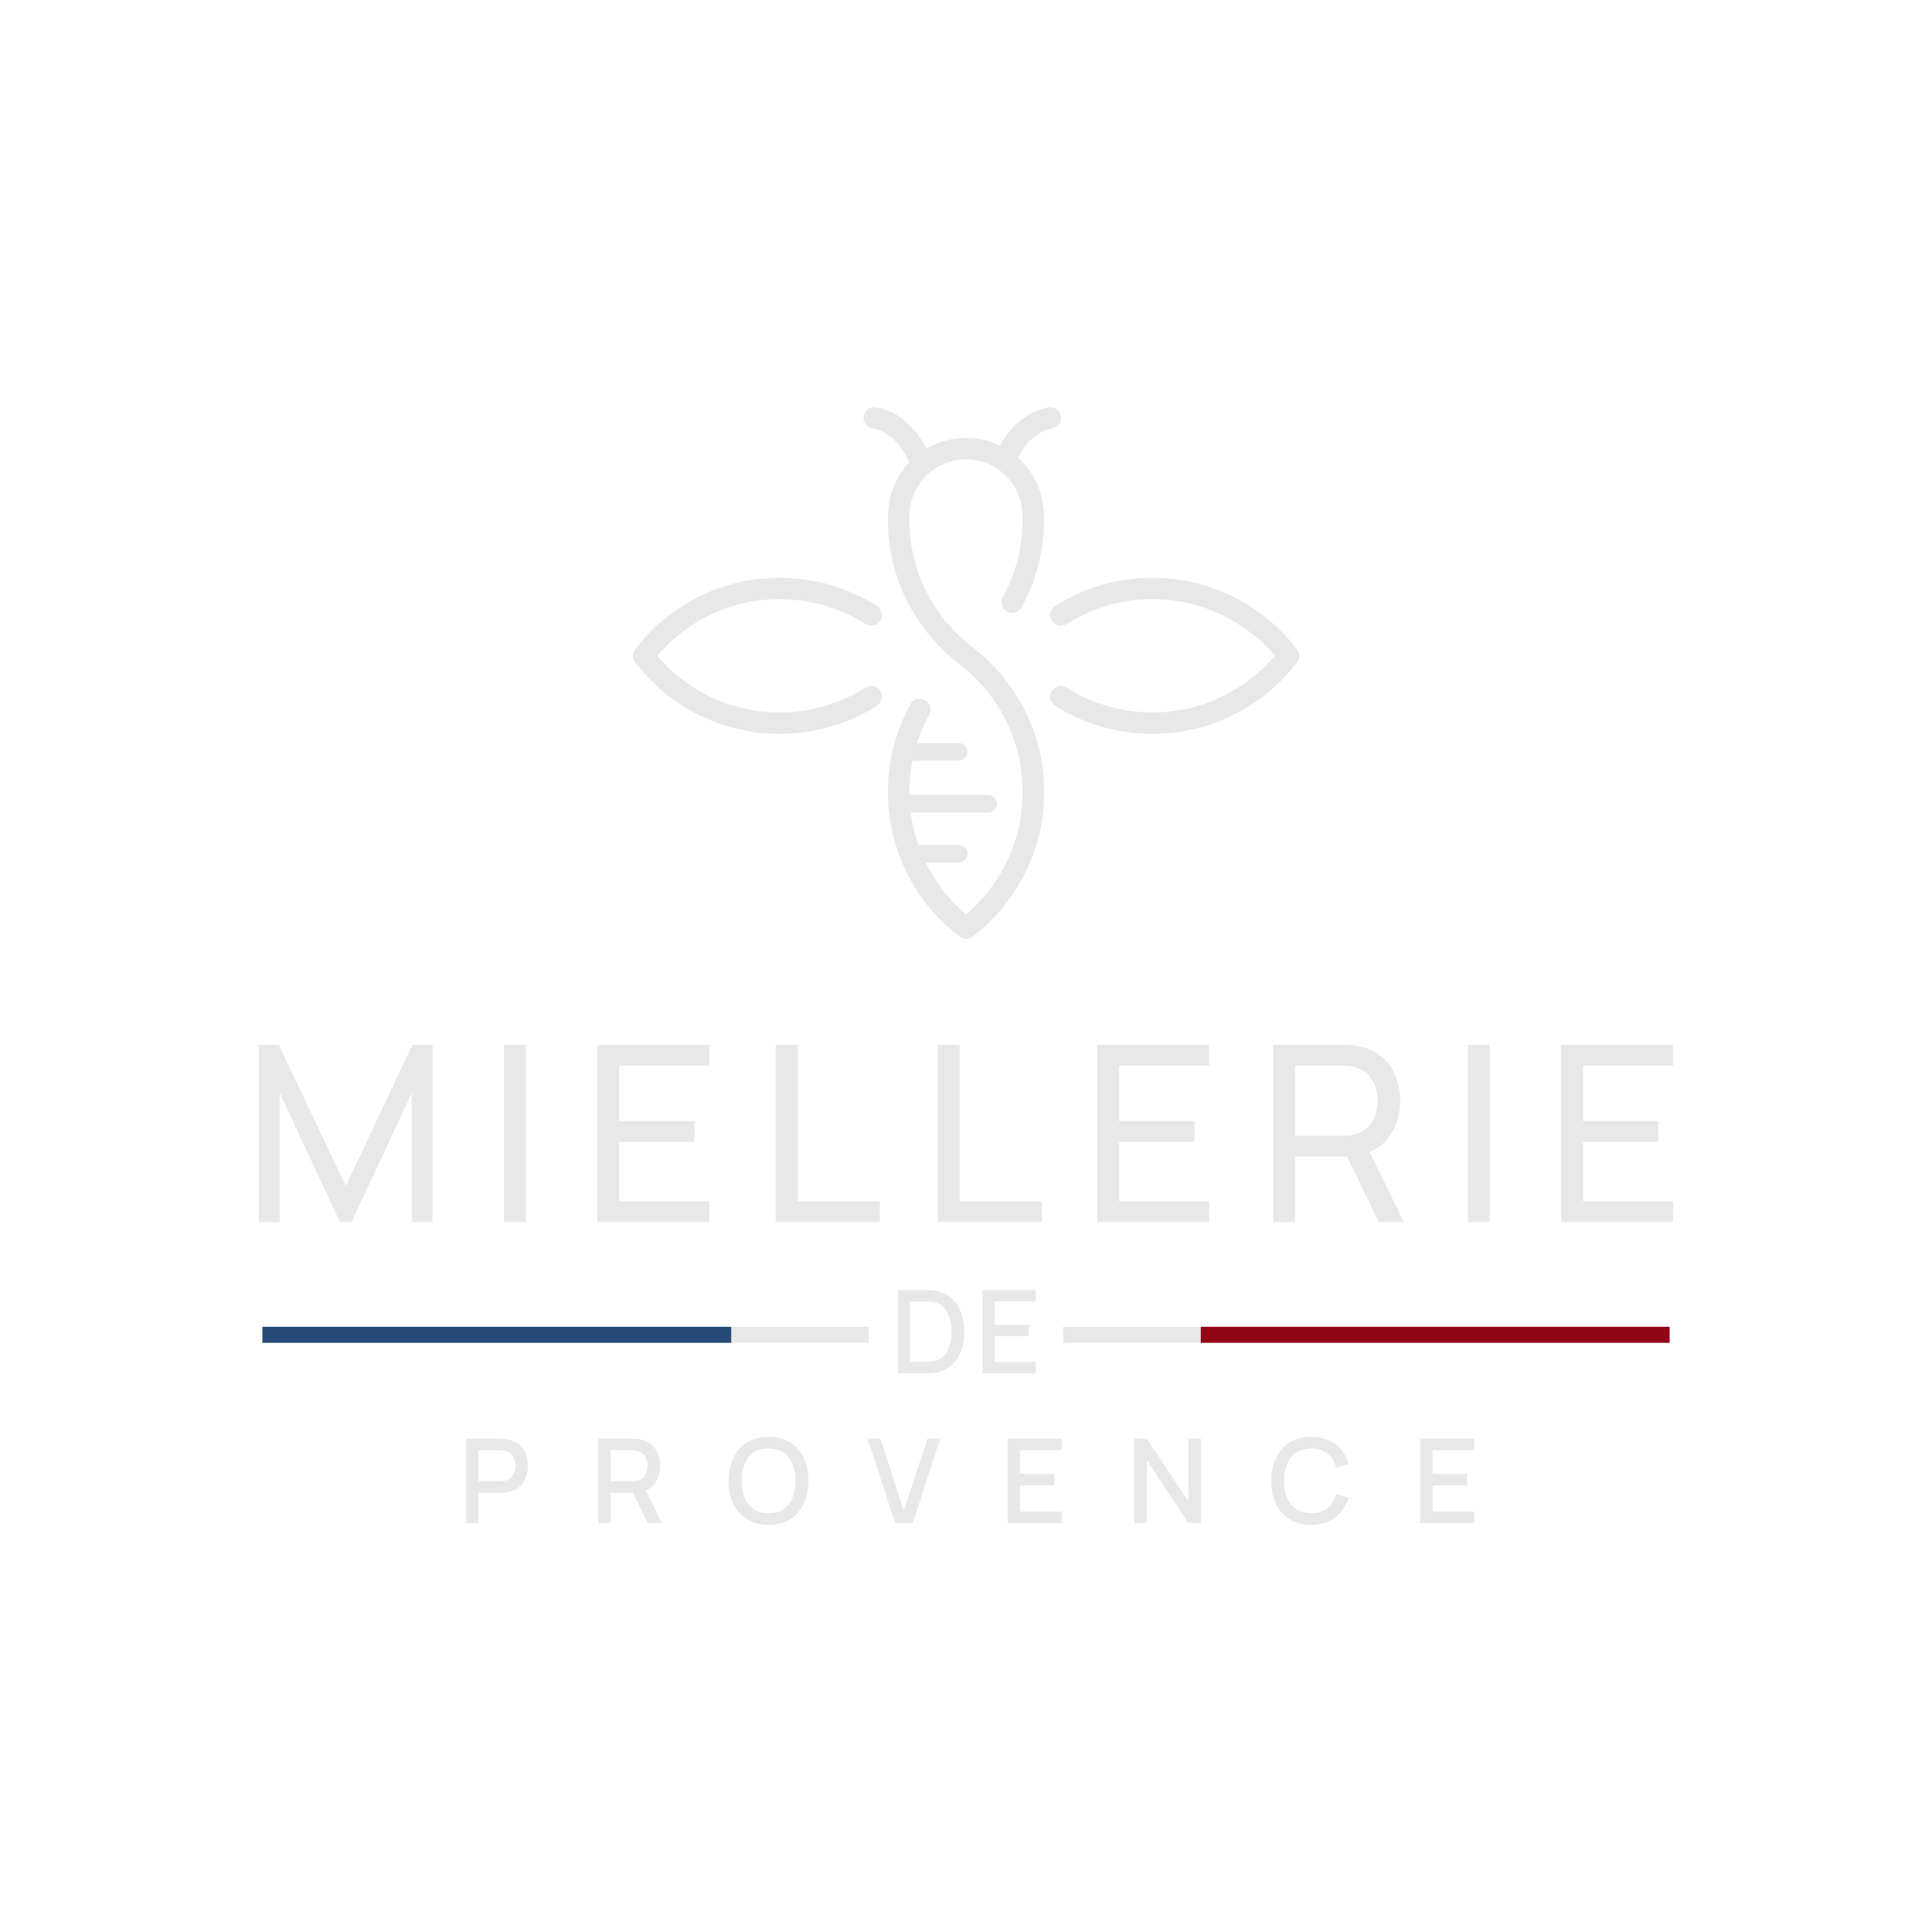 <?xml version="1.0" encoding="UTF-8"?>
<!-- Generator: Adobe Illustrator 23.0.3, SVG Export Plug-In . SVG Version: 6.00 Build 0)  -->
<svg xmlns="http://www.w3.org/2000/svg" xmlns:xlink="http://www.w3.org/1999/xlink" version="1.1" id="Calque_1" x="0px" y="0px" viewBox="0 0 400 400" style="enable-background:new 0 0 400 400;" xml:space="preserve">
<style type="text/css">
	.st0{fill-rule:evenodd;clip-rule:evenodd;fill:#E8E8E8;}
	.st1{clip-path:url(#SVGID_2_);fill-rule:evenodd;clip-rule:evenodd;fill:#910517;}
	.st2{clip-path:url(#SVGID_2_);fill-rule:evenodd;clip-rule:evenodd;fill:#264B78;}
	.st3{clip-path:url(#SVGID_2_);fill-rule:evenodd;clip-rule:evenodd;fill:#E8E8E8;}
	.st4{fill:#E8E8E8;}
</style>
<g>
	<path class="st0" d="M179.19,142.36c-5.14,3.26-11.24,5.15-17.77,5.15c-10.15,0-19.24-4.55-25.34-11.73   c6.1-7.17,15.19-11.73,25.34-11.73c6.53,0,12.63,1.89,17.77,5.15c1.03,0.65,2.4,0.35,3.06-0.68c0.66-1.03,0.35-2.4-0.68-3.06   c-5.83-3.69-12.74-5.84-20.14-5.84c-12.2,0-23.06,5.81-29.95,14.81c-0.61,0.79-0.61,1.9,0,2.69c6.89,9,17.74,14.82,29.95,14.82   c7.41,0,14.32-2.14,20.14-5.84c1.03-0.65,1.34-2.03,0.68-3.06C181.59,142.02,180.22,141.71,179.19,142.36L179.19,142.36z"></path>
	<path class="st0" d="M220.82,129.2c5.14-3.26,11.24-5.15,17.77-5.15c10.15,0,19.24,4.56,25.34,11.73   c-6.1,7.17-15.19,11.73-25.34,11.73c-6.53,0-12.63-1.89-17.77-5.15c-1.03-0.65-2.4-0.35-3.06,0.69c-0.66,1.03-0.35,2.4,0.69,3.06   c5.83,3.7,12.74,5.84,20.14,5.84c12.2,0,23.06-5.81,29.95-14.82c0.61-0.79,0.61-1.9,0-2.69c-6.89-9-17.75-14.81-29.95-14.81   c-7.41,0-14.32,2.14-20.14,5.84c-1.03,0.66-1.34,2.03-0.69,3.06C218.41,129.55,219.78,129.86,220.82,129.2L220.82,129.2z"></path>
	<path class="st0" d="M210.01,96.29c1.77-4.11,4.25-6.88,7.92-7.61c1.2-0.24,1.98-1.41,1.74-2.61c-0.24-1.2-1.41-1.98-2.61-1.74   c-5.04,1.01-8.69,4.56-11.12,10.21c-0.48,1.12,0.04,2.43,1.16,2.91C208.22,97.94,209.53,97.42,210.01,96.29L210.01,96.29z"></path>
	<path class="st0" d="M192.57,94.54c-2.43-5.65-6.08-9.2-11.12-10.21c-1.2-0.24-2.37,0.54-2.61,1.74c-0.24,1.2,0.54,2.37,1.74,2.61   c3.67,0.73,6.15,3.5,7.92,7.61c0.48,1.12,1.79,1.65,2.91,1.16C192.53,96.97,193.06,95.67,192.57,94.54L192.57,94.54z"></path>
	<path class="st0" d="M191.66,178.6h6.82c0.49,0,0.95-0.19,1.29-0.54s0.54-0.81,0.54-1.29s-0.19-0.95-0.54-1.29   c-0.34-0.34-0.81-0.54-1.29-0.54h-8.35c-0.75-2.15-1.29-4.39-1.58-6.71h16.03c0.49,0,0.95-0.19,1.29-0.54   c0.34-0.34,0.53-0.81,0.53-1.29s-0.19-0.95-0.53-1.29c-0.34-0.34-0.81-0.54-1.29-0.54h-16.29c0-0.2-0.01-0.4-0.01-0.6   c0-2.22,0.22-4.39,0.63-6.48h9.57c0.49,0,0.95-0.19,1.29-0.54s0.54-0.81,0.54-1.29c0-0.49-0.19-0.95-0.54-1.29   s-0.81-0.54-1.29-0.54h-8.63c0.66-2.05,1.51-4.02,2.53-5.88c0.59-1.07,0.2-2.42-0.87-3.01c-1.07-0.59-2.42-0.2-3.01,0.87   c-2.97,5.39-4.66,11.58-4.66,18.16c0,12.2,5.81,23.06,14.82,29.95c0.79,0.61,1.9,0.61,2.69,0c9-6.89,14.82-17.74,14.82-29.95   s-5.81-23.06-14.82-29.95c-7.94-6.08-13.08-15.66-13.08-26.43l0.02-1.07c0.17-6.35,5.36-11.41,11.71-11.41   c6.35,0,11.54,5.06,11.71,11.41l0.02,1.07c0,5.81-1.49,11.27-4.11,16.02c-0.59,1.07-0.2,2.42,0.87,3.01   c1.07,0.59,2.42,0.2,3.01-0.87c2.97-5.39,4.66-11.58,4.66-18.16c0-0.4-0.01-0.8-0.02-1.2c-0.23-8.75-7.39-15.72-16.14-15.72   c-8.75,0-15.91,6.97-16.14,15.72c-0.01,0.4-0.02,0.8-0.02,1.2c0,12.2,5.81,23.06,14.82,29.95c7.94,6.08,13.08,15.66,13.08,26.43   c0,10.15-4.55,19.24-11.73,25.34C196.54,186.36,193.68,182.72,191.66,178.6L191.66,178.6z"></path>
	<g>
		<defs>
			<path id="SVGID_1_" d="M179.88,278.02H54.32v-3.32h125.56V278.02L179.88,278.02z M345.68,278.02H220.12v-3.32h125.56V278.02     L345.68,278.02z"></path>
		</defs>
		<clipPath id="SVGID_2_">
			<use xlink:href="#SVGID_1_" style="overflow:visible;"></use>
		</clipPath>
		<polygon class="st1" points="248.57,265.61 345.68,265.61 345.68,294.17 248.57,294.17 248.57,265.61   "></polygon>
		<polygon class="st2" points="54.32,265.61 151.43,265.61 151.43,294.17 54.32,294.17 54.32,265.61   "></polygon>
		<polygon class="st3" points="151.43,263.74 248.57,263.74 248.57,292.3 151.43,292.3 151.43,263.74   "></polygon>
	</g>
	<polygon class="st4" points="53.6,253.01 53.6,216.32 57.73,216.32 71.59,245.54 85.38,216.32 89.56,216.32 89.56,252.99    85.25,252.99 85.25,226.28 72.79,253.01 70.37,253.01 57.91,226.28 57.91,253.01 53.6,253.01  "></polygon>
	<polygon class="st4" points="104.34,253.01 104.34,216.32 108.87,216.32 108.87,253.01 104.34,253.01  "></polygon>
	<polygon class="st4" points="123.65,253.01 123.65,216.32 146.84,216.32 146.84,220.62 128.19,220.62 128.19,232.12 143.79,232.12    143.79,236.42 128.19,236.42 128.19,248.7 146.84,248.7 146.84,253.01 123.65,253.01  "></polygon>
	<polygon class="st4" points="160.6,253.01 160.6,216.32 165.14,216.32 165.14,248.7 182.16,248.7 182.16,253.01 160.6,253.01  "></polygon>
	<polygon class="st4" points="194.14,253.01 194.14,216.32 198.68,216.32 198.68,248.7 215.7,248.7 215.7,253.01 194.14,253.01  "></polygon>
	<polygon class="st4" points="227.17,253.01 227.17,216.32 250.36,216.32 250.36,220.62 231.7,220.62 231.7,232.12 247.3,232.12    247.3,236.42 231.7,236.42 231.7,248.7 250.36,248.7 250.36,253.01 227.17,253.01  "></polygon>
	<path class="st4" d="M263.61,253.01v-36.7h14.5c0.36,0,0.78,0.01,1.27,0.04c0.49,0.03,0.97,0.08,1.43,0.17   c1.99,0.31,3.66,0.99,5.01,2.04c1.35,1.05,2.37,2.38,3.04,3.99c0.68,1.6,1.02,3.39,1.02,5.34c0,2.84-0.74,5.3-2.22,7.38   c-1.48,2.08-3.64,3.38-6.5,3.91l-1.73,0.28h-11.29v13.56H263.61L263.61,253.01z M285.45,253.01l-7.24-14.93l4.48-1.38l7.95,16.31   H285.45L285.45,253.01z M268.14,235.15h9.81c0.32,0,0.69-0.02,1.11-0.05c0.42-0.03,0.81-0.09,1.18-0.18   c1.17-0.27,2.13-0.77,2.87-1.49c0.74-0.72,1.28-1.57,1.62-2.55c0.34-0.98,0.51-1.98,0.51-2.99c0-1.02-0.17-2.02-0.51-2.99   c-0.34-0.98-0.88-1.83-1.62-2.56c-0.74-0.73-1.69-1.22-2.87-1.48c-0.37-0.1-0.77-0.17-1.18-0.19c-0.42-0.02-0.79-0.04-1.11-0.04   h-9.81V235.15L268.14,235.15z"></path>
	<polygon class="st4" points="303.9,253.01 303.9,216.32 308.43,216.32 308.43,253.01 303.9,253.01  "></polygon>
	<polygon class="st4" points="323.21,253.01 323.21,216.32 346.4,216.32 346.4,220.62 327.75,220.62 327.75,232.12 343.34,232.12    343.34,236.42 327.75,236.42 327.75,248.7 346.4,248.7 346.4,253.01 323.21,253.01  "></polygon>
	<path class="st4" d="M96.5,315.35v-17.49h7.07c0.17,0,0.38,0.01,0.63,0.02c0.25,0.01,0.49,0.04,0.72,0.08   c0.97,0.15,1.78,0.49,2.43,1c0.65,0.51,1.14,1.15,1.46,1.93c0.32,0.78,0.49,1.63,0.49,2.57c0,0.95-0.16,1.81-0.49,2.59   c-0.32,0.78-0.81,1.42-1.46,1.93c-0.65,0.51-1.46,0.84-2.43,1c-0.23,0.03-0.47,0.06-0.72,0.07c-0.26,0.02-0.46,0.02-0.63,0.02   h-4.53v6.28H96.5L96.5,315.35z M99.04,306.66h4.43c0.16,0,0.34-0.01,0.54-0.02c0.2-0.02,0.39-0.05,0.57-0.08   c0.52-0.12,0.93-0.35,1.25-0.67c0.32-0.33,0.54-0.71,0.68-1.14c0.14-0.43,0.21-0.86,0.21-1.29c0-0.43-0.07-0.86-0.21-1.28   c-0.14-0.42-0.36-0.8-0.68-1.13c-0.32-0.33-0.73-0.55-1.25-0.67c-0.18-0.05-0.37-0.08-0.57-0.1c-0.2-0.02-0.38-0.02-0.54-0.02   h-4.43V306.66L99.04,306.66z"></path>
	<path class="st4" d="M123.87,315.35v-17.49h7.07c0.17,0,0.38,0.01,0.63,0.02c0.25,0.01,0.49,0.04,0.72,0.08   c0.97,0.15,1.78,0.49,2.44,1c0.65,0.51,1.14,1.15,1.46,1.93c0.32,0.78,0.49,1.63,0.49,2.57c0,1.39-0.36,2.59-1.07,3.6   c-0.71,1.01-1.78,1.64-3.21,1.89l-1.03,0.12h-4.95v6.28H123.87L123.87,315.35z M134.1,315.35l-3.45-7.12l2.56-0.66l3.79,7.77H134.1   L134.1,315.35z M126.41,306.66h4.43c0.16,0,0.34-0.01,0.54-0.02c0.2-0.02,0.39-0.05,0.57-0.08c0.52-0.12,0.93-0.35,1.25-0.67   c0.32-0.33,0.54-0.71,0.68-1.14c0.14-0.43,0.21-0.86,0.21-1.29c0-0.43-0.07-0.86-0.21-1.28s-0.36-0.8-0.68-1.13   c-0.32-0.33-0.73-0.55-1.25-0.67c-0.18-0.05-0.37-0.08-0.57-0.1c-0.2-0.02-0.38-0.02-0.54-0.02h-4.43V306.66L126.41,306.66z"></path>
	<path class="st4" d="M159.12,315.71c-1.75,0-3.24-0.38-4.47-1.15c-1.23-0.77-2.17-1.83-2.82-3.2c-0.65-1.37-0.98-2.95-0.98-4.76   c0-1.81,0.32-3.39,0.98-4.76c0.65-1.37,1.59-2.43,2.82-3.2c1.23-0.76,2.72-1.15,4.47-1.15c1.74,0,3.23,0.38,4.46,1.15   c1.24,0.77,2.18,1.83,2.82,3.2c0.65,1.37,0.97,2.96,0.97,4.76c0,1.81-0.32,3.39-0.97,4.76c-0.65,1.37-1.59,2.43-2.82,3.2   C162.35,315.33,160.86,315.71,159.12,315.71L159.12,315.71z M159.12,313.3c1.24,0.02,2.27-0.26,3.09-0.82   c0.82-0.56,1.44-1.35,1.85-2.36c0.41-1.01,0.62-2.18,0.62-3.52c0-1.34-0.21-2.5-0.62-3.5c-0.41-1-1.03-1.78-1.85-2.34   c-0.82-0.56-1.85-0.84-3.09-0.85c-1.24-0.02-2.27,0.26-3.09,0.81c-0.82,0.56-1.44,1.34-1.85,2.36c-0.41,1.01-0.62,2.19-0.63,3.52   c-0.01,1.33,0.19,2.5,0.61,3.5c0.41,1,1.03,1.78,1.86,2.34C156.84,313,157.88,313.29,159.12,313.3L159.12,313.3z"></path>
	<polygon class="st4" points="185.32,315.35 179.64,297.86 182.28,297.86 187.12,312.79 192.03,297.86 194.66,297.86 188.98,315.35    185.32,315.35  "></polygon>
	<polygon class="st4" points="208.63,315.35 208.63,297.86 219.8,297.86 219.8,300.25 211.17,300.25 211.17,305.16 218.34,305.16    218.34,307.55 211.17,307.55 211.17,312.96 219.8,312.96 219.8,315.35 208.63,315.35  "></polygon>
	<polygon class="st4" points="234.86,315.35 234.86,297.86 237.44,297.86 246.05,310.85 246.05,297.86 248.62,297.86 248.62,315.35    246.05,315.35 237.44,302.34 237.44,315.35 234.86,315.35  "></polygon>
	<path class="st4" d="M271.46,315.71c-1.75,0-3.24-0.38-4.47-1.15c-1.23-0.77-2.17-1.83-2.82-3.2c-0.65-1.37-0.98-2.95-0.98-4.76   c0-1.81,0.33-3.39,0.98-4.76c0.65-1.37,1.59-2.43,2.82-3.2c1.23-0.76,2.72-1.15,4.47-1.15c2.02,0,3.69,0.51,5.01,1.53   c1.32,1.02,2.24,2.39,2.76,4.12l-2.58,0.69c-0.34-1.22-0.95-2.18-1.82-2.88c-0.87-0.7-2-1.04-3.38-1.04c-1.24,0-2.27,0.28-3.1,0.84   c-0.83,0.56-1.45,1.34-1.86,2.34c-0.42,1-0.63,2.17-0.63,3.51c-0.01,1.33,0.2,2.51,0.61,3.51c0.42,1,1.04,1.79,1.87,2.34   c0.83,0.56,1.86,0.84,3.1,0.84c1.39,0,2.51-0.35,3.38-1.05c0.87-0.7,1.48-1.66,1.82-2.87l2.58,0.69c-0.52,1.72-1.44,3.1-2.76,4.12   C275.15,315.2,273.48,315.71,271.46,315.71L271.46,315.71z"></path>
	<polygon class="st4" points="294.05,315.35 294.05,297.86 305.22,297.86 305.22,300.25 296.59,300.25 296.59,305.16 303.77,305.16    303.77,307.55 296.59,307.55 296.59,312.96 305.22,312.96 305.22,315.35 294.05,315.35  "></polygon>
	<path class="st4" d="M185.91,284.35v-17.26h5.41c0.16,0,0.46,0,0.89,0.01c0.43,0.01,0.85,0.04,1.25,0.1   c1.35,0.17,2.49,0.65,3.41,1.45s1.62,1.81,2.09,3.04c0.47,1.23,0.71,2.57,0.71,4.03c0,1.47-0.24,2.82-0.71,4.04   c-0.47,1.23-1.17,2.24-2.09,3.03c-0.92,0.8-2.06,1.28-3.41,1.44c-0.4,0.06-0.82,0.09-1.25,0.1c-0.44,0.01-0.73,0.01-0.89,0.01   H185.91L185.91,284.35z M188.47,281.96h2.84c0.27,0,0.6-0.01,0.97-0.02c0.38-0.02,0.71-0.05,0.99-0.1   c0.88-0.17,1.59-0.55,2.14-1.14c0.55-0.6,0.95-1.33,1.2-2.2c0.26-0.87,0.38-1.8,0.38-2.78c0-1.02-0.13-1.96-0.4-2.82   c-0.26-0.87-0.67-1.59-1.22-2.18c-0.55-0.59-1.25-0.96-2.12-1.12c-0.29-0.06-0.62-0.09-1-0.1c-0.38-0.01-0.7-0.02-0.97-0.02h-2.84   V281.96L188.47,281.96z"></path>
	<polygon class="st4" points="203.42,284.35 203.42,267.09 214.44,267.09 214.44,269.45 205.92,269.45 205.92,274.29 213.01,274.29    213.01,276.65 205.92,276.65 205.92,281.99 214.44,281.99 214.44,284.35 203.42,284.35  "></polygon>
</g>
</svg>
